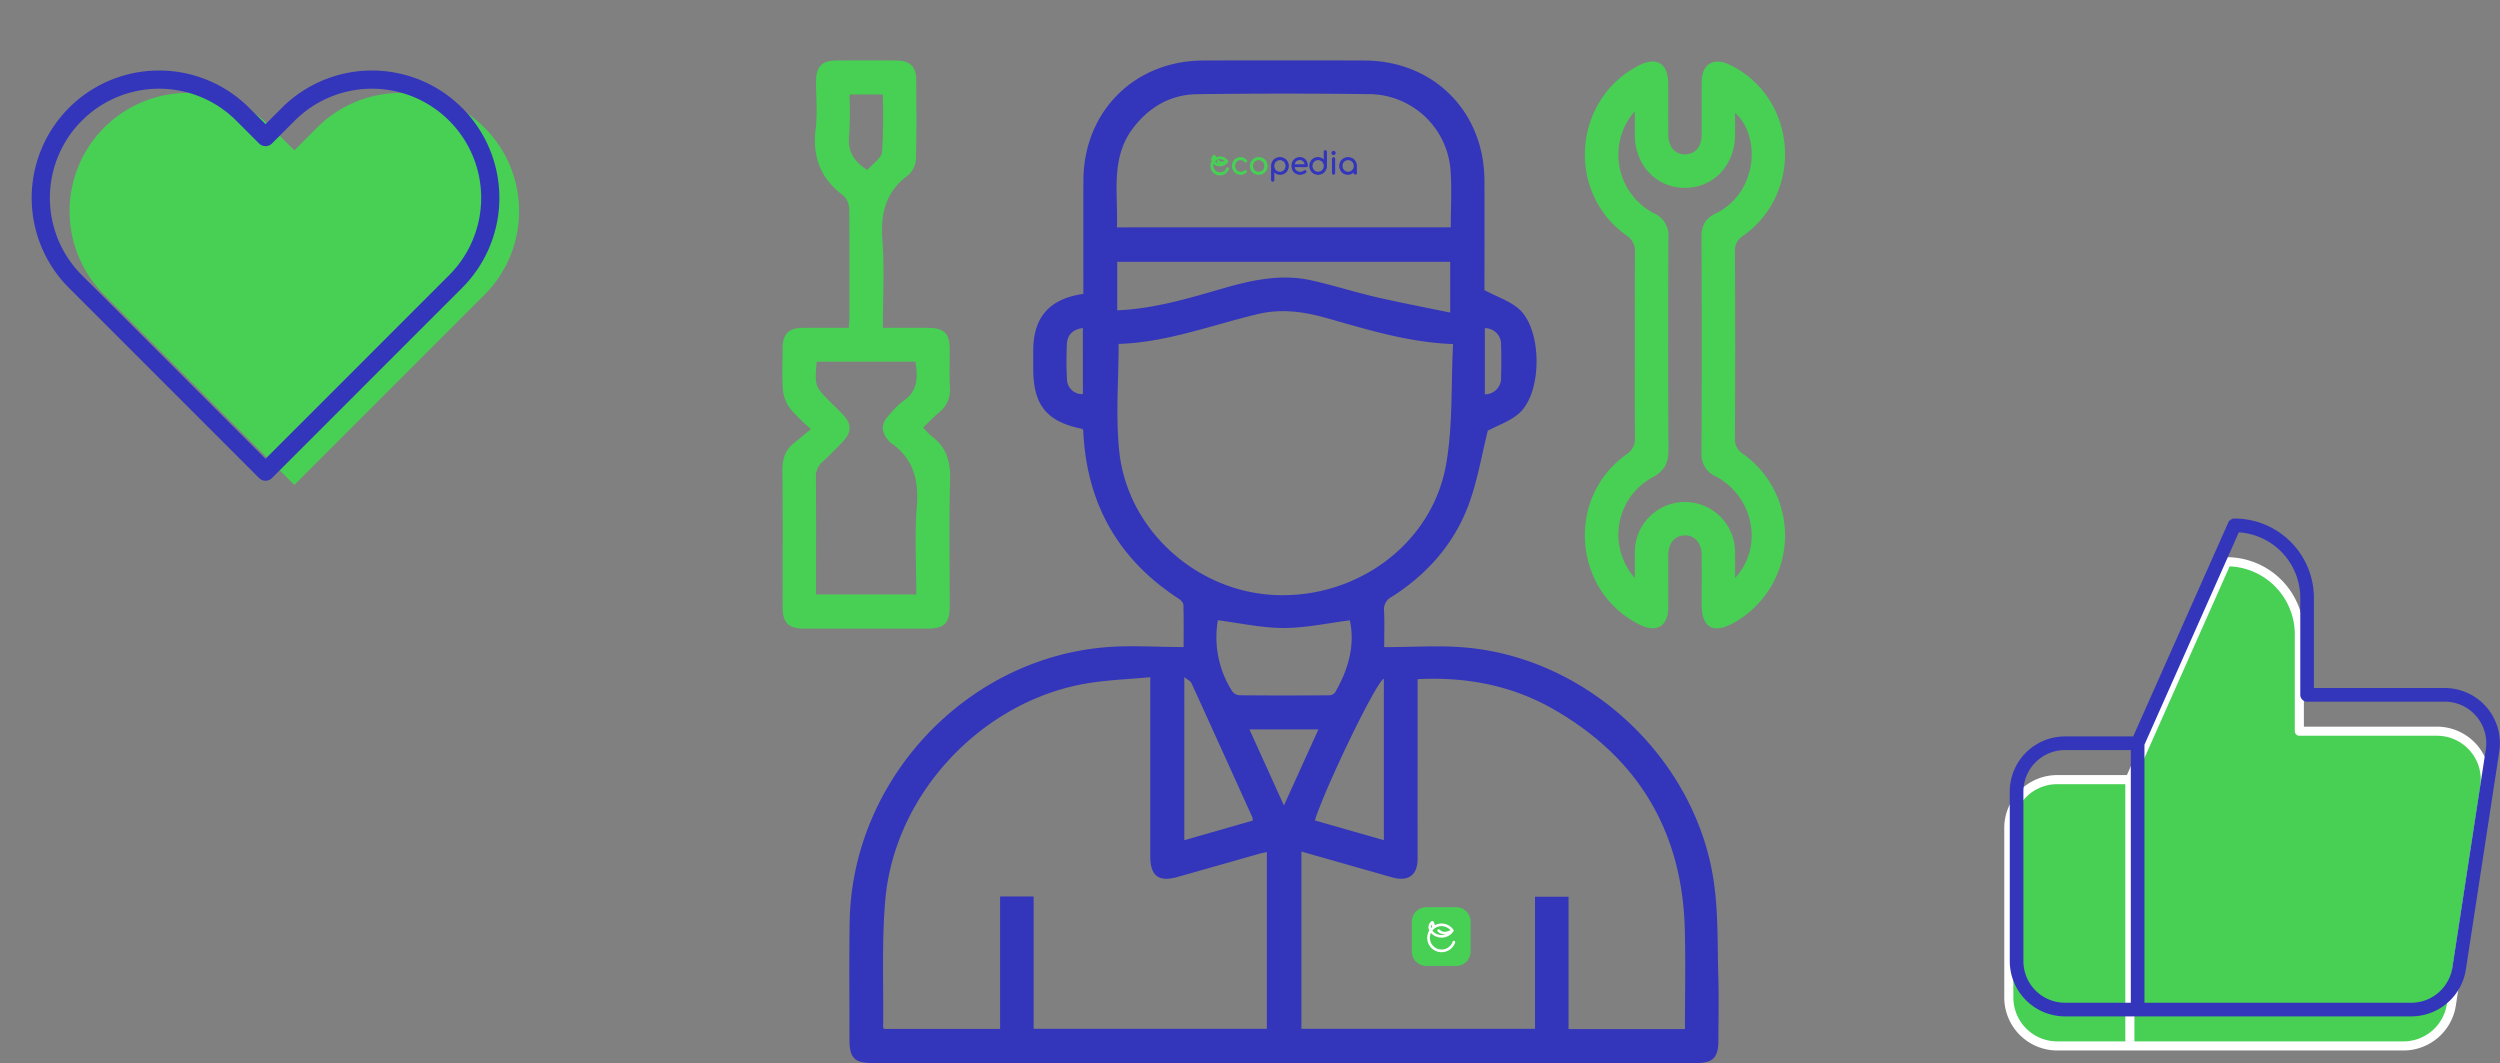 <?xml version="1.0" encoding="UTF-8"?>
<svg xmlns="http://www.w3.org/2000/svg" xmlns:xlink="http://www.w3.org/1999/xlink" width="549.882" height="233.831" viewBox="0 0 549.882 233.831">
  <rect x="0" y="0" width="549.882" height="233.831" fill="#808080" stroke="none"/>
  <defs>
    <clipPath id="clip-path">
      <rect id="Rectangle_44" data-name="Rectangle 44" width="220.554" height="220.552" fill="none"></rect>
    </clipPath>
    <clipPath id="clip-path-2">
      <rect id="Rectangle_53" data-name="Rectangle 53" width="20" height="20" transform="translate(-3.625 -3.625)" fill="none"></rect>
    </clipPath>
    <clipPath id="clip-path-3">
      <rect id="Rectangle_1" data-name="Rectangle 1" width="32.195" height="6.901" transform="translate(0 0)" fill="none"></rect>
    </clipPath>
  </defs>
  <g id="Group_111" data-name="Group 111" transform="translate(-338 -1517)">
    <g id="Icon" transform="translate(344.337 1520.421)">
      <rect id="Area" width="114" height="114" transform="translate(-0.337 -0.421)" fill="#47d054" opacity="0"></rect>
      <g id="Icon-2" data-name="Icon" transform="translate(8.97 17.014)">
        <path id="heart" d="M92.533,10.122a26.016,26.016,0,0,0-36.8,0l-5.011,5.011L45.71,10.122A26.019,26.019,0,1,0,8.91,46.917l5.017,5.011,36.794,36.8,36.794-36.8,5.017-5.011A26.01,26.01,0,0,0,92.533,10.122Z" transform="translate(-1.29 -2.499)" fill="#47d054"></path>
      </g>
    </g>
    <g id="Icon-3" data-name="Icon" transform="translate(338 1517.496)">
      <g id="Area-2" data-name="Area" transform="translate(0 -0.497)" fill="none" stroke="#3335bb" stroke-width="4" opacity="0">
        <rect width="114" height="114" stroke="none"></rect>
        <rect x="2" y="2" width="110" height="110" fill="none"></rect>
      </g>
      <g id="Icon-4" data-name="Icon" transform="translate(8.97 17.014)">
        <path id="heart-2" data-name="heart" d="M92.533,10.122a26.016,26.016,0,0,0-36.8,0l-5.011,5.011L45.71,10.122A26.019,26.019,0,1,0,8.91,46.917l5.017,5.011,36.794,36.8,36.794-36.8,5.017-5.011A26.01,26.01,0,0,0,92.533,10.122Z" transform="translate(-1.29 -2.499)" fill="none" stroke="#3335bb" stroke-linecap="round" stroke-linejoin="round" stroke-width="4"></path>
      </g>
    </g>
    <g id="Group_43" data-name="Group 43" transform="translate(510.077 1530.279)">
      <g id="Group_31" data-name="Group 31" clip-path="url(#clip-path)">
        <path id="Path_52" data-name="Path 52" d="M149.653,129.063c6.176,0,12.024-.425,17.791.073,27.11,2.339,50.763,24.53,54.705,51.51,1,6.848.788,13.881.991,20.833.137,4.667.029,9.341.022,14.012-.006,3.907-1.15,5.057-5.055,5.058q-58,0-116.007,0-32.39,0-64.78,0c-4.225,0-5.283-1.062-5.281-5.286,0-8.576-.094-17.154.039-25.728.481-30.942,25.1-57.631,55.907-60.417,5.688-.515,11.462-.073,17.552-.073,0-3.407.046-6.358-.047-9.3-.015-.461-.572-1.038-1.027-1.334-13.385-8.687-20.288-21.043-21-36.931a1.393,1.393,0,0,0-.162-.417c-7.884-1.563-10.848-5.2-10.84-13.315q0-1.952,0-3.905c.008-7.329,3.523-11.4,11.024-12.485v-2.39c0-7.5-.02-15.008.007-22.512C83.554,11.246,94.7.074,109.9.027q17.688-.055,35.376,0c15.216.044,26.363,11.188,26.425,26.4.034,8.261.006,16.522.006,24.111,2.832,1.509,5.625,2.395,7.618,4.177,5.089,4.551,5.132,18.259.072,22.851-1.982,1.8-4.773,2.706-6.958,3.891-1.328,5.273-2.245,10.97-4.216,16.275-3.208,8.633-9.137,15.322-16.919,20.268a3.065,3.065,0,0,0-1.681,3.118c.121,2.427.033,4.864.033,7.944M72.548,183.906v29.107h51.3V174.139c-.612.133-1.124.215-1.62.356-6.027,1.706-12.049,3.43-18.078,5.131-4.1,1.156-5.945-.249-5.948-4.528q-.01-18.254,0-36.508v-2.915c-4.733.436-9.167.594-13.514,1.288C61.4,140.68,41.957,161.17,39.917,184.684c-.8,9.271-.357,18.65-.469,27.98,0,.123.142.249.214.367H65.17V183.906Zm58.893-9.885v38.991h51.385V183.953H190.2v29.118h25.606c0-7.381.156-14.638-.029-21.887-.55-21.5-10.186-37.734-28.825-48.433-9.166-5.261-19.2-7.192-29.95-6.65,0,1.969,0,3.788,0,5.607q0,16.991-.007,33.983c-.007,3.486-2.02,4.958-5.4,4.057-.443-.118-.884-.244-1.324-.37l-18.828-5.358M164.8,62.405c-10.182-.4-19.152-3.309-28.208-5.832-4.851-1.352-9.744-1.967-14.732-.773-10.235,2.449-20.169,6.262-30.621,6.563,0,8.041-.668,15.9.136,23.6,1.8,17.282,16.97,30.9,34.325,31.639,18,.769,34.435-11.259,37.544-28.6,1.537-8.569,1.088-17.493,1.555-26.6m-.5-25.675c0-4.319.245-8.452-.05-12.545A18.09,18.09,0,0,0,146.641,7.428q-19.055-.236-38.114.01c-5.749.07-10.413,2.707-13.963,7.263-5.232,6.714-3.4,14.49-3.7,22.03ZM90.931,54.985c8.084-.361,15.552-2.594,23.033-4.764,6.43-1.865,12.935-3.329,19.641-1.838,4.765,1.059,9.43,2.559,14.187,3.663,5.384,1.249,10.82,2.275,16.38,3.428V44.305H90.931Zm22.138,68.162a22.03,22.03,0,0,0,3.143,15.6,2.185,2.185,0,0,0,1.58.9c6.579.061,13.158.051,19.737.012a1.746,1.746,0,0,0,1.309-.615c2.951-5.052,4.435-10.407,3.262-15.88-4.915.615-9.739,1.692-14.563,1.687s-9.642-1.092-14.469-1.706m7.636,44.092a2.289,2.289,0,0,0-.007-.659q-6.692-14.808-13.43-29.6c-.215-.47-.86-.743-1.578-1.333v35.883l15.015-4.3m28.874-31.222c-1.659.571-12.939,24.021-15.178,31.171l15.178,4.338ZM127.6,163.878l7.587-16.717H120.018l7.58,16.717M83.374,58.868c-2.258.31-3.437,1.528-3.52,3.619-.1,2.511-.129,5.036.023,7.543a3.332,3.332,0,0,0,3.5,3.382ZM171.79,73.456a3.538,3.538,0,0,0,3.566-3.742c.084-2.359.086-4.726,0-7.086A3.524,3.524,0,0,0,171.79,58.9Z" transform="translate(-17.273 0)" fill="#3335bb"></path>
        <path id="Path_53" data-name="Path 53" d="M394.454,62.881c0-6.737-.05-13.475.036-20.212a4.117,4.117,0,0,0-1.949-3.914c-13.235-9.472-11.711-29.808,2.718-37.3,4-2.075,6.534-.52,6.545,4.021.01,3.751-.023,7.5.012,11.254.025,2.645,1.549,4.313,3.773,4.243,2.135-.067,3.535-1.68,3.558-4.23.034-3.9-.012-7.81.014-11.714s2.583-5.476,6.117-3.782c14.848,7.119,16.529,28.045,2.977,37.652a3.737,3.737,0,0,0-1.786,3.534q.108,20.441,0,40.883a3.736,3.736,0,0,0,1.783,3.538,22.02,22.02,0,0,1-2.165,37.223c-4.417,2.423-6.926.967-6.933-4.027,0-3.675.025-7.35-.01-11.025-.025-2.616-1.589-4.329-3.782-4.252-2.117.074-3.529,1.717-3.55,4.249-.032,3.9.016,7.81-.013,11.714-.029,3.958-2.544,5.489-6.112,3.76-14.769-7.159-16.554-27.853-3.157-37.482a4.129,4.129,0,0,0,1.954-3.919c-.087-6.736-.035-13.474-.034-20.212m.005,51.255c0-2.176-.03-3.932.005-5.686a11.017,11.017,0,1,1,22.035,0c.035,1.787.005,3.574.005,5.679,6.333-6.8,4.106-17.886-4.228-22.324a5.25,5.25,0,0,1-3.162-5.253q.119-23.646,0-47.293c-.012-2.525.78-4.167,3.1-5.283a13.794,13.794,0,0,0,7.3-8.716c1.527-4.88.3-10.483-3.013-13.44,0,1.726.011,3.313,0,4.9-.053,6.671-4.742,11.611-11.019,11.615s-10.989-4.949-11.03-11.6c-.01-1.615,0-3.231,0-5.261a14.5,14.5,0,0,0,4.277,22.488,5.255,5.255,0,0,1,3.115,5.284q-.119,23.3.009,46.6c.02,2.936-.825,4.744-3.551,6.192a14.329,14.329,0,0,0-3.847,22.1" transform="translate(-206.942 -0.296)" fill="#47d054"></path>
        <path id="Path_54" data-name="Path 54" d="M30.988,80.733A14.793,14.793,0,0,0,32.751,82.6c3.46,2.489,4.281,5.832,4.154,9.991-.281,9.18-.081,18.374-.091,27.563,0,3.607-1.219,4.827-4.815,4.831q-13.553.014-27.106,0c-3.61,0-4.824-1.218-4.828-4.817-.009-9.954.077-19.91-.058-29.862C-.028,87.7.635,85.684,2.667,84.09,3.8,83.2,4.9,82.258,6.292,81.112a43.276,43.276,0,0,1-4.507-4.433A8.191,8.191,0,0,1,.138,72.64C-.1,69.519.04,66.367.069,63.228.1,60.2,1.4,58.868,4.391,58.837c3.358-.034,6.715-.008,10.233-.008.052-.8.133-1.456.134-2.116.009-7.963.055-15.927-.052-23.889A4.381,4.381,0,0,0,13.4,29.708c-5.062-3.728-6.826-8.571-6.064-14.75.428-3.47.054-7.035.087-10.557C7.448,1.381,8.759.051,11.761.029,16.278,0,20.8-.011,25.313.034c2.729.027,4.117,1.393,4.138,4.107.044,5.819.1,11.641-.06,17.456a5.073,5.073,0,0,1-1.606,3.564c-4.981,3.618-6.237,8.369-5.78,14.306.486,6.31.11,12.687.11,19.363,3.368,0,6.627-.009,9.887,0,3.6.013,4.8,1.221,4.813,4.832.011,2.757-.113,5.519.038,8.268a6.191,6.191,0,0,1-2.319,5.443c-1.211,1.027-2.314,2.183-3.546,3.359M7.558,66.273c-.45,5.418-.45,5.417,3.128,8.995.92.92,1.871,1.811,2.75,2.769,1.788,1.949,1.81,3.748.012,5.671-1.462,1.564-2.963,3.1-4.552,4.535a4.334,4.334,0,0,0-1.516,3.587c.074,7.728.036,15.457.037,23.186v2.461h22.05c0-6.577-.4-13.028.116-19.4.475-5.9-.823-10.6-5.807-14.009a2.018,2.018,0,0,1-.323-.325c-1.783-1.966-1.815-3.741-.031-5.671a20.639,20.639,0,0,1,3.261-3.22c3.216-2.194,3.1-5.239,2.594-8.577ZM18.709,24.105c1.149-1.345,3.087-2.57,3.232-3.978A123.977,123.977,0,0,0,22.094,7.5H14.766a83.168,83.168,0,0,1-.067,8.986c-.375,3.394.922,5.684,4.009,7.623" transform="translate(0 -0.001)" fill="#47d054"></path>
        <g id="Group_46" data-name="Group 46" transform="translate(136.183 183.981)">
          <g id="Group_45" data-name="Group 45" transform="translate(2.365 2.365)" clip-path="url(#clip-path-2)">
            <path id="Path_14535" data-name="Path 14535" d="M9.741,12.921H3.18A3.18,3.18,0,0,1,0,9.741V3.18A3.18,3.18,0,0,1,3.18,0H9.741a3.18,3.18,0,0,1,3.18,3.18V9.741a3.18,3.18,0,0,1-3.18,3.18" transform="translate(-0.085 -0.085)" fill="#47d054"></path>
            <path id="Path_14536" data-name="Path 14536" d="M155.856,138.395a.289.289,0,0,0-.369.178,2.576,2.576,0,1,1-4.77-1.933,3.156,3.156,0,0,0,4.956-.356l0,0,0-.007a.293.293,0,0,0,.02-.039l0-.012a.29.29,0,0,0,.012-.04l0-.01a.289.289,0,0,0,0-.1l0-.011a.285.285,0,0,0-.013-.042l0-.01a.289.289,0,0,0-.025-.048,3.155,3.155,0,0,0-4.121-1.012,1.6,1.6,0,0,0-.267-.81.29.29,0,0,0-.4-.08,1.607,1.607,0,0,0-.542,2.056,3.155,3.155,0,1,0,5.692,2.651.289.289,0,0,0-.178-.369m-.854-2.36a3.374,3.374,0,0,1-.706.268,1.659,1.659,0,0,1-1.678-.386.289.289,0,1,0-.409.409,2.108,2.108,0,0,0,1.539.624c.062,0,.124,0,.186-.007a2.575,2.575,0,0,1-2.9-.821c.024-.03.047-.059.072-.088l.009-.01q.042-.048.087-.094l.025-.025c.033-.033.067-.066.1-.1h0a2.575,2.575,0,0,1,3.669.228m-4.054-1.249a1.019,1.019,0,0,1,.029.24,1.038,1.038,0,0,1-.078.393l-.046.045-.069.069-.022.022a1.031,1.031,0,0,1,.185-.769" transform="translate(-146.6 -131.067)" fill="#fff"></path>
          </g>
        </g>
      </g>
    </g>
    <g id="Group_44" data-name="Group 44" transform="translate(604.256 1550.05)">
      <g id="Group_1" data-name="Group 1" transform="translate(0 0)" clip-path="url(#clip-path-3)">
        <path id="Path_1" data-name="Path 1" d="M2.083,28.345A2.083,2.083,0,0,1,.352,25.1l0-.006a2.1,2.1,0,0,1,.333-.383,2.083,2.083,0,0,1,3.122.385.292.292,0,0,1,0,.328,2.083,2.083,0,0,1-3.147.361,1.5,1.5,0,0,0,2.832.969.293.293,0,0,1,.554.194,2.085,2.085,0,0,1-1.966,1.394M.969,25.263a1.5,1.5,0,0,0,2.227,0,1.5,1.5,0,0,0-2.115-.113,1.508,1.508,0,0,0-.113.113" transform="translate(0 -22.815)" fill="#47d054"></path>
        <path id="Path_2" data-name="Path 2" d="M3.688,29.853A1.987,1.987,0,0,1,2.037,26.76l0-.005a2.009,2.009,0,0,1,.318-.366,1.987,1.987,0,0,1,2.978.367.2.2,0,0,1,0,.221,1.987,1.987,0,0,1-3.1.243,1.592,1.592,0,1,0,2.958,1.172.2.2,0,0,1,.373.131,1.989,1.989,0,0,1-1.875,1.33m-1.24-2.986a1.592,1.592,0,0,0,2.479,0,1.592,1.592,0,0,0-2.3-.184,1.615,1.615,0,0,0-.174.184" transform="translate(-1.605 -24.419)" fill="#47d054"></path>
        <path id="Path_3" data-name="Path 3" d="M3.415,19.731a.293.293,0,0,1-.244-.131,1.116,1.116,0,0,1,.31-1.544.293.293,0,0,1,.407.081,1.109,1.109,0,0,1,.187.617,1.123,1.123,0,0,1-.108.479.293.293,0,0,1-.068.092,1.52,1.52,0,0,0-.24.276.293.293,0,0,1-.243.129Z" transform="translate(-2.817 -16.991)" fill="#47d054"></path>
        <path id="Path_4" data-name="Path 4" d="M5.02,21.24h0a.2.2,0,0,1-.164-.088,1.02,1.02,0,0,1,.283-1.411.2.2,0,0,1,.274.055,1.013,1.013,0,0,1,.171.564,1.028,1.028,0,0,1-.1.438.2.2,0,0,1-.046.062,1.616,1.616,0,0,0-.255.294.2.2,0,0,1-.164.087m.287-.527h0Zm-.127-.462a.628.628,0,0,0-.1.4l.059-.058a.631.631,0,0,0,.046-.236.622.622,0,0,0-.01-.109" transform="translate(-4.422 -18.596)" fill="#47d054"></path>
        <path id="Path_5" data-name="Path 5" d="M25.741,39.113a1.42,1.42,0,0,1-1.04-.423.293.293,0,0,1,.415-.415.849.849,0,0,0,.622.254,1.339,1.339,0,0,0,.328-.044,2.018,2.018,0,0,0,.564-.245.293.293,0,0,1,.33.485,2.3,2.3,0,0,1-1.218.388" transform="translate(-23.226 -36.036)" fill="#47d054"></path>
        <path id="Path_6" data-name="Path 6" d="M27.346,40.623a1.332,1.332,0,0,1-.972-.395.2.2,0,0,1,.279-.279,1.024,1.024,0,0,0,1.041.235,2.1,2.1,0,0,0,.594-.258.2.2,0,1,1,.222.326,2.2,2.2,0,0,1-1.164.371" transform="translate(-24.831 -37.641)" fill="#47d054"></path>
        <path id="Path_7" data-name="Path 7" d="M85.887,30.707a1.886,1.886,0,0,1-.978-.255,1.851,1.851,0,0,1-.676-.693,1.981,1.981,0,0,1-.247-.986,2.061,2.061,0,0,1,.236-.991,1.818,1.818,0,0,1,.649-.694,1.775,1.775,0,0,1,.949-.256,1.843,1.843,0,0,1,.784.168,1.788,1.788,0,0,1,.63.5.275.275,0,0,1,.074.252.356.356,0,0,1-.15.213.294.294,0,0,1-.176.058.321.321,0,0,1-.059-.006.356.356,0,0,1-.212-.129,1.127,1.127,0,0,0-.891-.4,1.1,1.1,0,0,0-.6.163,1.115,1.115,0,0,0-.4.451,1.489,1.489,0,0,0-.145.671,1.394,1.394,0,0,0,.154.662,1.147,1.147,0,0,0,.427.452,1.209,1.209,0,0,0,.631.165,1.442,1.442,0,0,0,.443-.065.974.974,0,0,0,.346-.2.39.39,0,0,1,.221-.1h.024a.314.314,0,0,1,.2.075.357.357,0,0,1,.124.229.274.274,0,0,1-.094.24,1.812,1.812,0,0,1-1.268.468" transform="translate(-79.249 -25.319)" fill="#47d054"></path>
        <path id="Path_8" data-name="Path 8" d="M87.492,32.216a1.784,1.784,0,0,1-.929-.241,1.749,1.749,0,0,1-.641-.658,1.878,1.878,0,0,1-.235-.939,1.958,1.958,0,0,1,.225-.945,1.714,1.714,0,0,1,.615-.658,1.673,1.673,0,0,1,.9-.241,1.739,1.739,0,0,1,.744.159,1.686,1.686,0,0,1,.6.476.182.182,0,0,1,.053.169.262.262,0,0,1-.112.155.2.2,0,0,1-.162.036.261.261,0,0,1-.155-.1A1.23,1.23,0,0,0,87.426,29a1.188,1.188,0,0,0-.651.178,1.2,1.2,0,0,0-.436.489,1.576,1.576,0,0,0-.155.714,1.482,1.482,0,0,0,.165.707,1.236,1.236,0,0,0,.463.489,1.3,1.3,0,0,0,.681.178,1.529,1.529,0,0,0,.473-.069,1.063,1.063,0,0,0,.38-.215.292.292,0,0,1,.165-.073.218.218,0,0,1,.159.053.259.259,0,0,1,.089.165.179.179,0,0,1-.063.159,1.711,1.711,0,0,1-1.2.443" transform="translate(-80.854 -26.924)" fill="#47d054"></path>
        <path id="Path_9" data-name="Path 9" d="M155.64,30.707a1.974,1.974,0,0,1-.993-.251,1.831,1.831,0,0,1-.69-.69,2.1,2.1,0,0,1,0-1.992,1.831,1.831,0,0,1,.69-.69,2.085,2.085,0,0,1,1.983,0,1.838,1.838,0,0,1,.687.69,2.038,2.038,0,0,1,.257,1,1.956,1.956,0,0,1-.254.995,1.864,1.864,0,0,1-.69.689,1.956,1.956,0,0,1-.99.251m0-3.219a1.245,1.245,0,0,0-.639.165,1.2,1.2,0,0,0-.444.456,1.345,1.345,0,0,0-.163.664,1.327,1.327,0,0,0,.163.66,1.2,1.2,0,0,0,.444.454,1.318,1.318,0,0,0,1.278,0,1.181,1.181,0,0,0,.441-.453,1.348,1.348,0,0,0,.16-.661,1.368,1.368,0,0,0-.16-.665,1.176,1.176,0,0,0-.44-.456,1.244,1.244,0,0,0-.639-.165" transform="translate(-145.037 -25.319)" fill="#47d054"></path>
        <path id="Path_10" data-name="Path 10" d="M157.246,32.216a1.87,1.87,0,0,1-.945-.238,1.727,1.727,0,0,1-.654-.654,2.009,2.009,0,0,1,0-1.9,1.728,1.728,0,0,1,.654-.654,1.99,1.99,0,0,1,1.887,0,1.735,1.735,0,0,1,.651.654,1.934,1.934,0,0,1,.245.952,1.851,1.851,0,0,1-.241.945,1.76,1.76,0,0,1-.654.654,1.852,1.852,0,0,1-.942.238m0-.463a1.333,1.333,0,0,0,.687-.178,1.27,1.27,0,0,0,.476-.489,1.437,1.437,0,0,0,.172-.707,1.456,1.456,0,0,0-.172-.711,1.265,1.265,0,0,0-.476-.492,1.414,1.414,0,0,0-1.375,0,1.287,1.287,0,0,0-.479.492,1.434,1.434,0,0,0-.175.711,1.415,1.415,0,0,0,.175.707,1.293,1.293,0,0,0,.479.489,1.333,1.333,0,0,0,.687.178" transform="translate(-146.642 -26.924)" fill="#47d054"></path>
        <path id="Path_11" data-name="Path 11" d="M236.787,32.22a.335.335,0,0,1-.354-.354v-3.12a1.959,1.959,0,0,1,.261-.977,1.87,1.87,0,0,1,.689-.686,1.93,1.93,0,0,1,.977-.251,1.954,1.954,0,0,1,.993.254,1.881,1.881,0,0,1,.693.693,1.954,1.954,0,0,1,.254.993,1.983,1.983,0,0,1-.247.986,1.833,1.833,0,0,1-1.634.948,1.809,1.809,0,0,1-.848-.2,1.76,1.76,0,0,1-.438-.32v1.68a.348.348,0,0,1-.1.256.34.34,0,0,1-.25.1m1.573-4.733a1.2,1.2,0,0,0-1.073.625,1.439,1.439,0,0,0,0,1.319,1.173,1.173,0,0,0,.44.456,1.231,1.231,0,0,0,.632.165,1.244,1.244,0,0,0,.639-.165,1.2,1.2,0,0,0,.444-.456,1.413,1.413,0,0,0,0-1.317,1.213,1.213,0,0,0-1.083-.625" transform="translate(-223.096 -25.319)" fill="#3335bb"></path>
        <path id="Path_12" data-name="Path 12" d="M238.392,33.729a.239.239,0,0,1-.258-.258v-3.12a1.854,1.854,0,0,1,.248-.929,1.767,1.767,0,0,1,.654-.651,1.827,1.827,0,0,1,.929-.238,1.851,1.851,0,0,1,.945.241,1.778,1.778,0,0,1,.658.658,1.851,1.851,0,0,1,.241.945,1.879,1.879,0,0,1-.235.939,1.736,1.736,0,0,1-1.55.9,1.706,1.706,0,0,1-.8-.188,1.6,1.6,0,0,1-.578-.5v1.943a.255.255,0,0,1-.069.188.246.246,0,0,1-.182.069m1.573-1.976a1.333,1.333,0,0,0,.687-.178,1.288,1.288,0,0,0,.479-.492,1.509,1.509,0,0,0,0-1.411A1.309,1.309,0,0,0,239.965,29a1.3,1.3,0,0,0-1.157.674,1.534,1.534,0,0,0,0,1.411,1.262,1.262,0,0,0,.476.492,1.319,1.319,0,0,0,.681.178" transform="translate(-224.701 -26.924)" fill="#3335bb"></path>
        <path id="Path_13" data-name="Path 13" d="M317.8,30.707a1.989,1.989,0,0,1-1-.247,1.788,1.788,0,0,1-.684-.687,2.008,2.008,0,0,1-.247-1,2.094,2.094,0,0,1,.233-1,1.775,1.775,0,0,1,.646-.688,1.793,1.793,0,0,1,.949-.252,1.749,1.749,0,0,1,.926.242,1.643,1.643,0,0,1,.614.67,2.1,2.1,0,0,1,.215.962.315.315,0,0,1-.1.238.332.332,0,0,1-.238.089h-2.56a1.248,1.248,0,0,0,.142.405,1.2,1.2,0,0,0,.444.454,1.269,1.269,0,0,0,.652.165,1.382,1.382,0,0,0,.448-.077,1.07,1.07,0,0,0,.355-.19.367.367,0,0,1,.224-.086h.014a.324.324,0,0,1,.208.071l.005,0a.338.338,0,0,1,.12.239.287.287,0,0,1-.111.236,1.9,1.9,0,0,1-.584.324,2,2,0,0,1-.681.128m.973-2.287a1.308,1.308,0,0,0-.108-.345,1.043,1.043,0,0,0-.378-.437,1.067,1.067,0,0,0-.586-.157,1.128,1.128,0,0,0-.61.164,1.1,1.1,0,0,0-.4.454,1.359,1.359,0,0,0-.11.321Z" transform="translate(-298.06 -25.319)" fill="#3335bb"></path>
        <path id="Path_14" data-name="Path 14" d="M319.41,32.216a1.886,1.886,0,0,1-.948-.235,1.687,1.687,0,0,1-.648-.651,1.906,1.906,0,0,1-.235-.952,1.99,1.99,0,0,1,.221-.955,1.673,1.673,0,0,1,.611-.651,1.691,1.691,0,0,1,.9-.238,1.648,1.648,0,0,1,.876.228,1.542,1.542,0,0,1,.578.631,2,2,0,0,1,.2.919.221.221,0,0,1-.066.169.239.239,0,0,1-.172.063h-2.809V30.12h2.862l-.284.2a1.513,1.513,0,0,0-.139-.687,1.132,1.132,0,0,0-.413-.476,1.156,1.156,0,0,0-.638-.172,1.217,1.217,0,0,0-.661.178,1.192,1.192,0,0,0-.44.492,1.6,1.6,0,0,0-.155.717,1.428,1.428,0,0,0,.175.714,1.292,1.292,0,0,0,.479.489,1.358,1.358,0,0,0,.7.178,1.47,1.47,0,0,0,.479-.083,1.16,1.16,0,0,0,.387-.208.27.27,0,0,1,.165-.063.233.233,0,0,1,.159.05.246.246,0,0,1,.089.172.191.191,0,0,1-.076.159,1.8,1.8,0,0,1-.555.307,1.9,1.9,0,0,1-.648.122" transform="translate(-299.665 -26.924)" fill="#3335bb"></path>
        <path id="Path_15" data-name="Path 15" d="M387.413,5.386a1.94,1.94,0,0,1-.987-.254,1.879,1.879,0,0,1-.693-.693,1.953,1.953,0,0,1-.254-.993,1.98,1.98,0,0,1,.247-.986,1.832,1.832,0,0,1,1.634-.948,1.789,1.789,0,0,1,.845.2,1.759,1.759,0,0,1,.434.32V.353a.341.341,0,0,1,.1-.258.377.377,0,0,1,.5,0,.342.342,0,0,1,.1.258v3.12a2.013,2.013,0,0,1-.268.977,1.87,1.87,0,0,1-.689.686,1.93,1.93,0,0,1-.977.251m0-3.219a1.212,1.212,0,0,0-1.08.622,1.311,1.311,0,0,0-.166.656,1.305,1.305,0,0,0,.166.659,1.254,1.254,0,0,0,.449.458,1.277,1.277,0,0,0,1.266,0,1.237,1.237,0,0,0,.442-.457,1.327,1.327,0,0,0,.163-.66,1.332,1.332,0,0,0-.163-.657,1.206,1.206,0,0,0-.441-.457,1.227,1.227,0,0,0-.635-.165" transform="translate(-363.736 0.001)" fill="#3335bb"></path>
        <path id="Path_16" data-name="Path 16" d="M389.019,6.9a1.837,1.837,0,0,1-.939-.241A1.777,1.777,0,0,1,387.422,6a1.85,1.85,0,0,1-.241-.945,1.878,1.878,0,0,1,.235-.939,1.736,1.736,0,0,1,1.55-.9,1.687,1.687,0,0,1,.8.188,1.605,1.605,0,0,1,.575.5V1.959a.247.247,0,0,1,.073-.188.281.281,0,0,1,.37,0,.248.248,0,0,1,.073.188v3.12a1.907,1.907,0,0,1-.254.929,1.767,1.767,0,0,1-.654.651,1.827,1.827,0,0,1-.929.238m0-.463a1.3,1.3,0,0,0,.684-.182,1.325,1.325,0,0,0,.476-.492,1.508,1.508,0,0,0,0-1.411,1.294,1.294,0,0,0-.476-.492,1.338,1.338,0,0,0-1.847.492,1.484,1.484,0,0,0,0,1.411,1.342,1.342,0,0,0,.483.492,1.3,1.3,0,0,0,.681.182" transform="translate(-365.341 -1.605)" fill="#3335bb"></path>
        <path id="Path_17" data-name="Path 17" d="M472.181,7.676a.335.335,0,0,1-.354-.354v-3.1a.335.335,0,0,1,.354-.354.34.34,0,0,1,.25.1.348.348,0,0,1,.1.256v3.1a.348.348,0,0,1-.1.256.34.34,0,0,1-.25.1m-.007-4.3a.437.437,0,0,1-.319-.134.445.445,0,0,1-.134-.326.423.423,0,0,1,.142-.333.469.469,0,0,1,.318-.12.46.46,0,0,1,.311.12.423.423,0,0,1,.142.333.457.457,0,0,1-.46.459" transform="translate(-445.113 -2.322)" fill="#3335bb"></path>
        <path id="Path_18" data-name="Path 18" d="M473.781,4.881a.343.343,0,0,1-.251-.106.35.35,0,0,1-.106-.258.33.33,0,0,1,.109-.261.374.374,0,0,1,.254-.1.366.366,0,0,1,.248.1.33.33,0,0,1,.109.261.361.361,0,0,1-.364.363m.007,4.3a.239.239,0,0,1-.258-.258v-3.1a.239.239,0,0,1,.258-.258.246.246,0,0,1,.182.069.255.255,0,0,1,.069.188v3.1a.255.255,0,0,1-.069.188.246.246,0,0,1-.182.069" transform="translate(-446.719 -3.926)" fill="#3335bb"></path>
        <path id="Path_19" data-name="Path 19" d="M504.069,30.707a1.833,1.833,0,0,1-1.634-.948,1.981,1.981,0,0,1-.247-.986,1.953,1.953,0,0,1,.254-.993,1.88,1.88,0,0,1,.693-.693,2.036,2.036,0,0,1,1.97,0,1.889,1.889,0,0,1,.689.692,2,2,0,0,1,.261.992v1.555a.334.334,0,0,1-.1.251.377.377,0,0,1-.5,0,.333.333,0,0,1-.1-.251v-.139a1.762,1.762,0,0,1-.368.284,1.784,1.784,0,0,1-.911.234m.053-3.219a1.212,1.212,0,0,0-.632.168,1.255,1.255,0,0,0-.449.458,1.388,1.388,0,0,0,0,1.316,1.266,1.266,0,0,0,1.715.457,1.206,1.206,0,0,0,.441-.457,1.413,1.413,0,0,0,0-1.317,1.239,1.239,0,0,0-.442-.457,1.208,1.208,0,0,0-.634-.168" transform="translate(-473.86 -25.319)" fill="#3335bb"></path>
        <path id="Path_20" data-name="Path 20" d="M505.674,32.216a1.737,1.737,0,0,1-1.55-.9,1.878,1.878,0,0,1-.235-.939,1.85,1.85,0,0,1,.241-.945,1.777,1.777,0,0,1,.658-.658,1.94,1.94,0,0,1,1.874,0,1.786,1.786,0,0,1,.654.658,1.9,1.9,0,0,1,.248.945l-.2.159a1.669,1.669,0,0,1-.221.856,1.641,1.641,0,0,1-.6.6,1.682,1.682,0,0,1-.863.221m.053-.463a1.315,1.315,0,0,0,.684-.178,1.3,1.3,0,0,0,.476-.492,1.509,1.509,0,0,0,0-1.411,1.327,1.327,0,0,0-.476-.492,1.372,1.372,0,0,0-1.365,0,1.344,1.344,0,0,0-.483.492,1.484,1.484,0,0,0,0,1.411,1.308,1.308,0,0,0,1.163.671m1.58.43a.257.257,0,0,1-.185-.069.239.239,0,0,1-.073-.182V30.8l.126-.522.39.1v1.553a.24.24,0,0,1-.073.182.258.258,0,0,1-.185.069" transform="translate(-475.465 -26.924)" fill="#3335bb"></path>
      </g>
    </g>
    <g id="Icon-5" data-name="Icon" transform="translate(779 1640.555)">
      <g id="Area_PROJET_TYPE:_PROJET_TYPE_" data-name="Area [PROJET TYPE:[PROJET TYPE]]" fill="#47d054" stroke="#fff" stroke-width="1" opacity="0">
        <rect width="106" height="106" stroke="none"></rect>
        <rect x="0.5" y="0.5" width="105" height="105" fill="none"></rect>
      </g>
      <g id="Icon-6" data-name="Icon" transform="translate(0.845 0)">
        <path id="_28c6c3cf-d10c-481d-9af9-f98ecee88412" data-name="28c6c3cf-d10c-481d-9af9-f98ecee88412" d="M65.9,39.275v-21.3A15.974,15.974,0,0,0,49.925,2l-21.3,47.925V108.5H88.69a10.655,10.655,0,0,0,10.65-9.052l7.348-47.925a10.646,10.646,0,0,0-10.65-12.247ZM28.625,108.5H12.65A10.65,10.65,0,0,1,2,97.849V60.575a10.647,10.647,0,0,1,10.65-10.65H28.625" transform="translate(-2 -2)" fill="#47d054" stroke="#fff" stroke-linecap="round" stroke-linejoin="round" stroke-width="2"></path>
      </g>
    </g>
    <g id="Icon-7" data-name="Icon" transform="translate(780.708 1632.555)">
      <g id="Area_PROJET_TYPE:_PROJET_TYPE_2" data-name="Area [PROJET TYPE:[PROJET TYPE]]" fill="none" stroke="#3335bb" stroke-width="3" opacity="0">
        <rect width="106" height="106" stroke="none"></rect>
        <rect x="1.5" y="1.5" width="103" height="103" fill="none"></rect>
      </g>
      <g id="Icon-8" data-name="Icon" transform="translate(0.845 0)">
        <path id="_28c6c3cf-d10c-481d-9af9-f98ecee88412-2" data-name="28c6c3cf-d10c-481d-9af9-f98ecee88412" d="M65.9,39.275v-21.3A15.974,15.974,0,0,0,49.925,2l-21.3,47.925V108.5H88.69a10.655,10.655,0,0,0,10.65-9.052l7.348-47.925a10.646,10.646,0,0,0-10.65-12.247ZM28.625,108.5H12.65A10.65,10.65,0,0,1,2,97.849V60.575a10.647,10.647,0,0,1,10.65-10.65H28.625" transform="translate(-2 -2)" fill="none" stroke="#3335bb" stroke-linecap="round" stroke-linejoin="round" stroke-width="3"></path>
      </g>
    </g>
  </g>
</svg>

